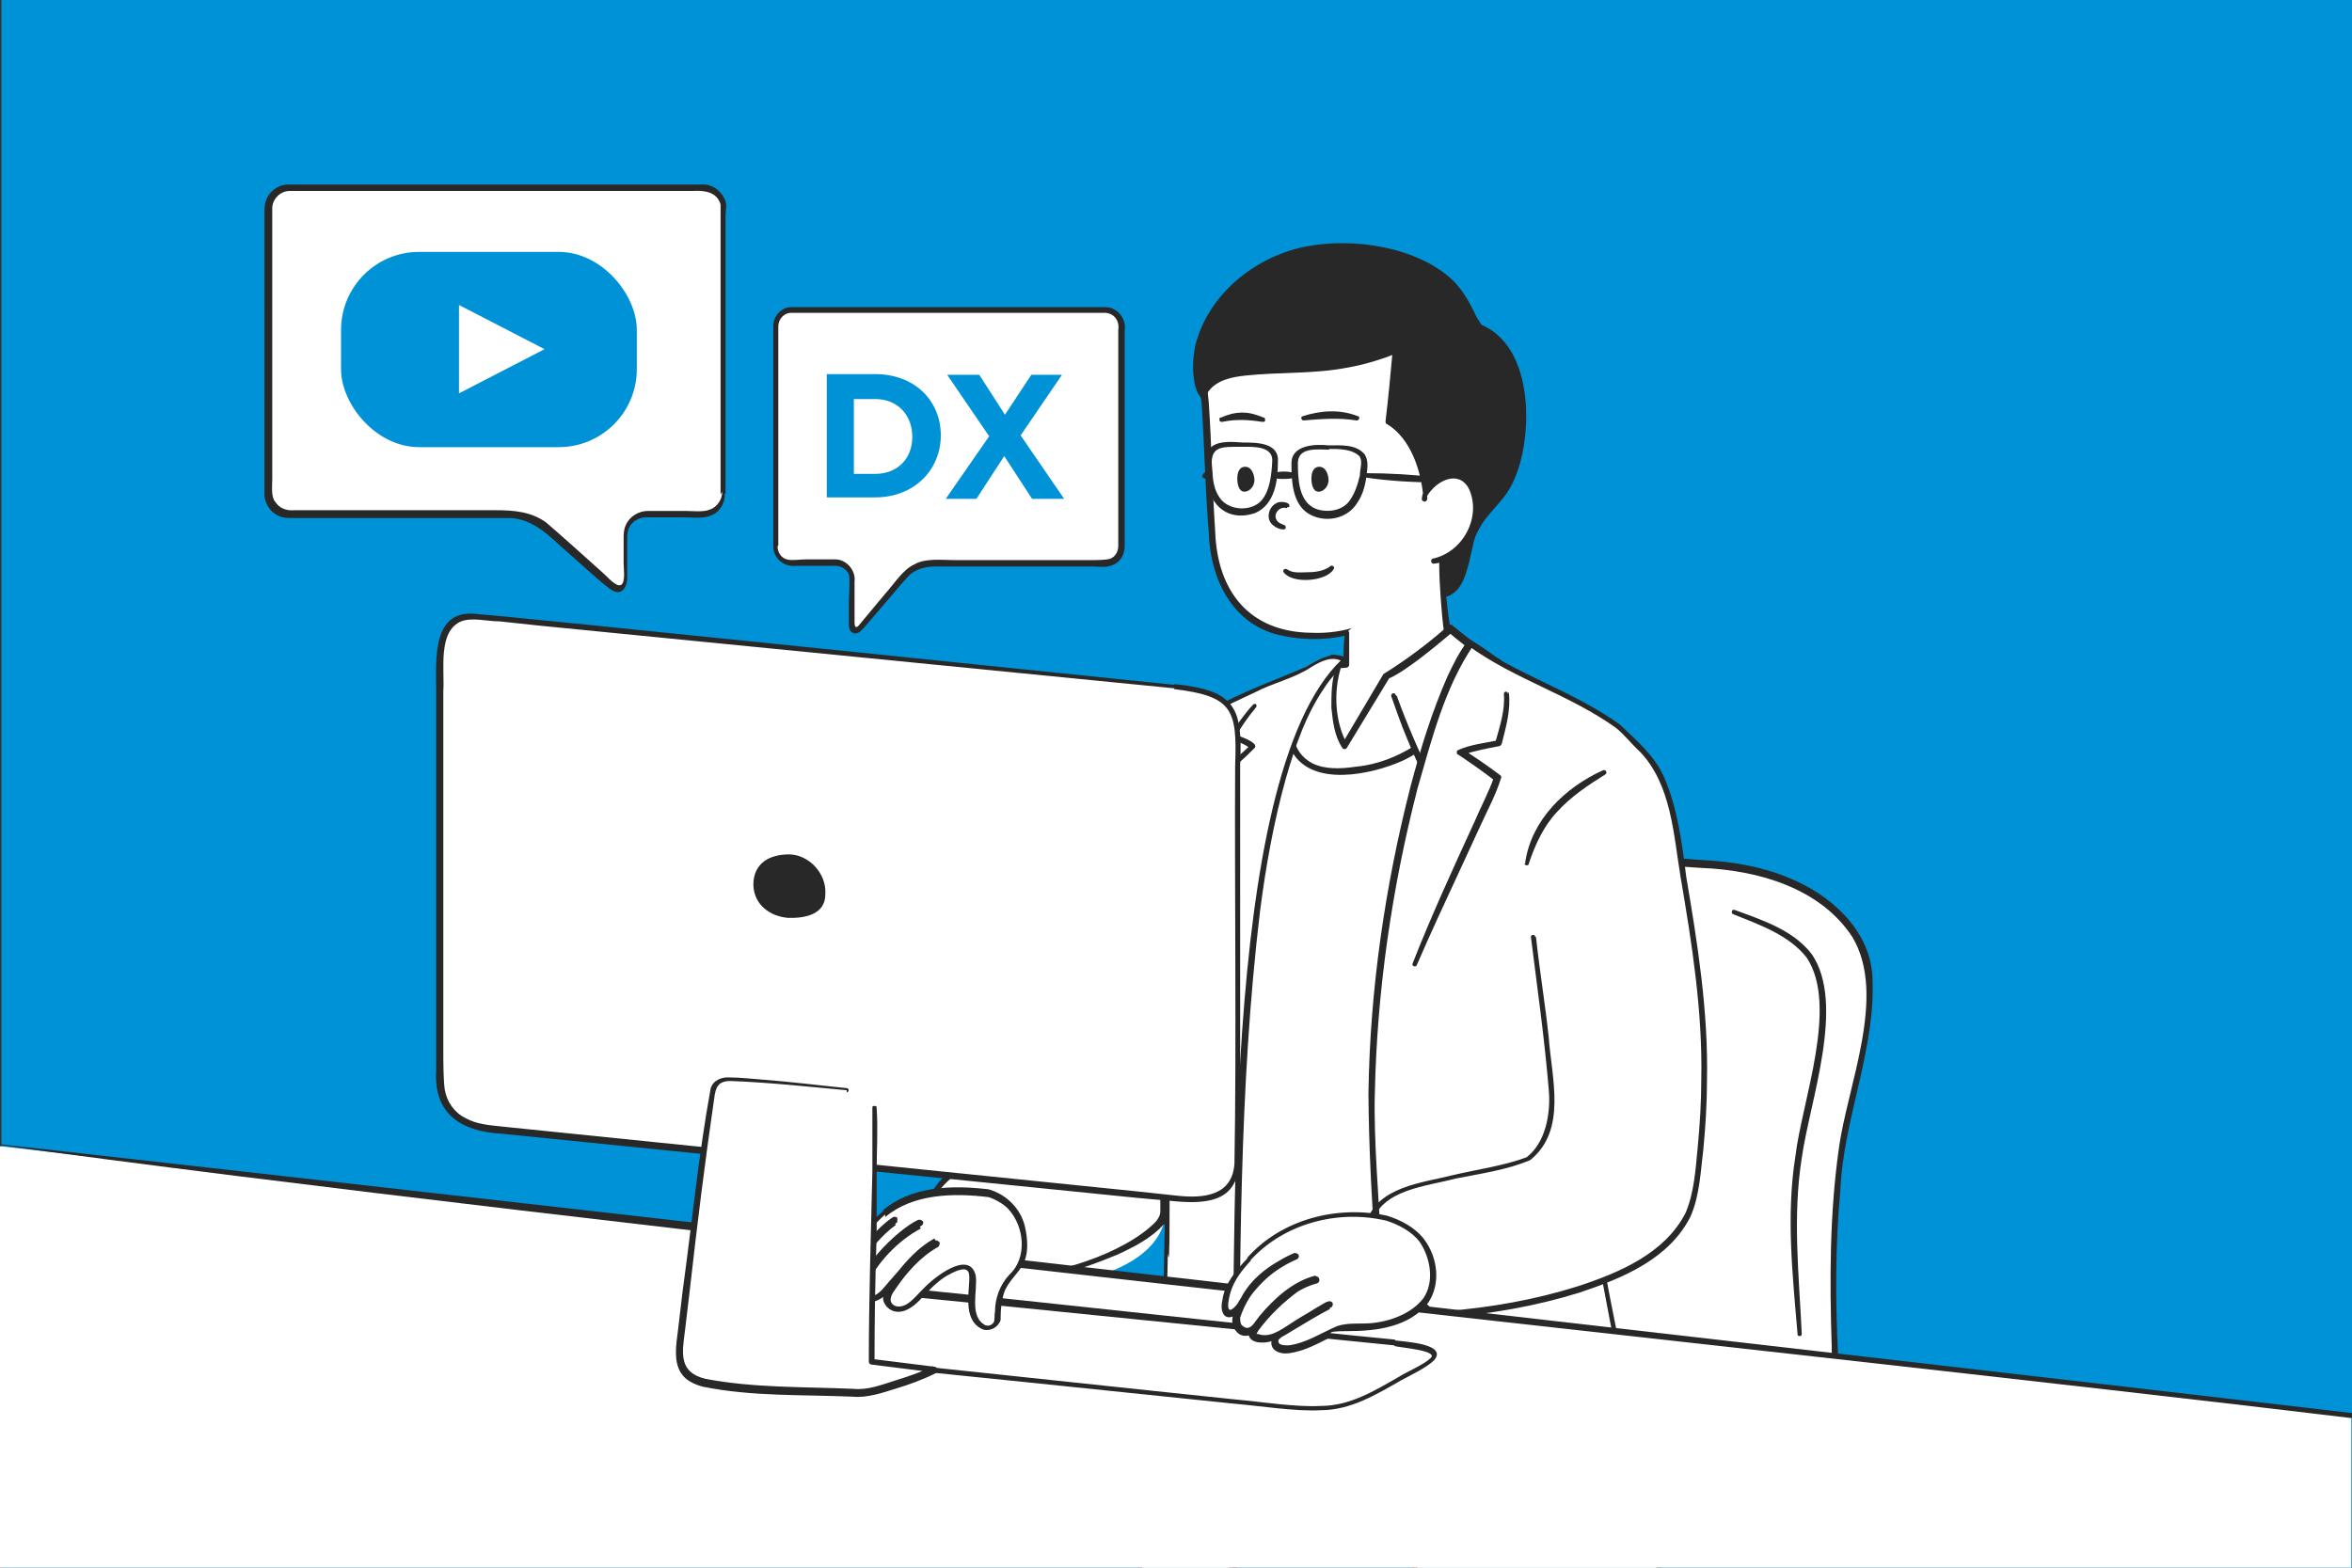 <?xml version="1.0" encoding="UTF-8"?>
<svg xmlns="http://www.w3.org/2000/svg" width="330" height="220" version="1.1" viewBox="0 0 330 220">
  <rect x="0" y="0" width="330" height="220" fill="#333333" stroke="none"/>
  <defs>
    <style>
      .cls-1, .cls-2 {
        fill: #fff;
      }

      .cls-3, .cls-4 {
        fill: none;
      }

      .cls-5 {
        fill: #0092d7;
      }

      .cls-4 {
        stroke: #0092d7;
        stroke-width: .7px;
      }

      .cls-4, .cls-2 {
        stroke-linecap: round;
        stroke-linejoin: round;
      }

      .cls-6 {
        isolation: isolate;
      }

      .cls-7 {
        fill: #282828;
      }

      .cls-2 {
        stroke: #282828;
      }
    </style>
  </defs>
  <!-- Generator: Adobe Illustrator 28.7.3, SVG Export Plug-In . SVG Version: 1.2.0 Build 164)  -->
  <g>
    <g id="_レイヤー_1">
      <rect class="cls-5" x=".2" width="330" height="220"/>
      <g>
        <g>
          <g>
            <path class="cls-1" d="M257.4,191.9c-.2-6-.7-15.4.5-26.9s4.4-16.1,4.4-26.6-11.2-16.3-21.8-17-32.8-2.5-38.8-1.8-14.5,4.6-14.9,17.4c-.6,16.1,3.8,20.3,4.6,30.5s0,17.2,0,17.2c14.7,1.8,66.1,7.2,66.1,7.2h-.1Z"/>
            <path class="cls-7" d="M257.2,191.7c-.2-.7-.2-2.1-.2-2.8-.3-9.2-.3-18.5,1-27.7,1.2-8.9,6.8-21.5,1.9-29.7-4.5-6.9-13.3-9.4-21.2-9.7l-12.3-.8c-8.1-.4-16.4-1.3-24.5-.8-8.7.8-14.3,7.5-14.7,16.1-.6,8.2.9,16.2,3.3,24.1,1.1,4,1.4,8.2,1.5,12.3s.2,8.2-.3,12.4l-.4-.5c20.2,2.4,41.7,4.7,62,6.8.6,0,2.5.3,3.1.3h.5s.2,0,.3.2h0v-.2h0ZM257.6,192.1c-.6.1-1.6,0-2.3-.1l-2.1-.2c-20.3-2.1-41.8-4.3-62-6.7-.2,0-.4-.3-.4-.5.5-4,.4-8.1.3-12.2-.2-4.1-.5-8.1-1.5-12.1-2.4-7.8-4-16.1-3.3-24.4.4-9,6.3-16.2,15.6-17,8.2-.4,16.4.5,24.7.9l12.3.9c4.1.2,8.3.9,12.1,2.5,5.7,2.3,11.2,7.1,11.7,13.6.6,10.4-4.1,20.1-4.5,30.4-.7,7.6-.7,15.4-.3,23v1.8h-.3Z"/>
          </g>
          <g>
            <path class="cls-1" d="M252.5,187.1c-.2-6-.6-4-.8-15.5-.2-11.3,2.8-16.6,3.8-26.3s-1.3-13.3-12.2-17.2"/>
            <path class="cls-7" d="M252.2,187.1c-.7-8.2-1.6-16.6-.3-24.8.9-7.7,6.1-21.1,1.6-27.9-2.5-3.2-6.6-4.6-10.3-6.1-.4-.1-.2-.8.2-.6,3.8,1.4,8.2,2.8,10.8,6.2,4.8,7-.3,20.7-1.4,28.6-1.3,8.2-.4,16.4,0,24.7,0,.2-.1.3-.3.3s-.3-.1-.3-.3h0Z"/>
          </g>
          <g>
            <path class="cls-1" d="M203.9,78.4c6-5.6,7-15.9,6.1-24.7-1.1-11.2-14.3-18-23.9-18s-18.1,6.4-17.2,18.5c.5,6.4.6,15.7,1.2,21.7.9,9.4,6.3,13.3,14.4,13.3s11.7-4.7,11.7-4.7"/>
            <path class="cls-7" d="M203.7,78.2c4.4-4.2,5.8-10.5,6.1-16.3.2-5.8.1-12.3-3.5-17.1-3.5-4.9-9.5-7.2-15.3-7.9-5.7-.7-12.3-.7-16.8,3.3-4.7,4-5.3,10.5-4.6,16.3.4,6,.5,12.1.9,18.1.3,8.4,4.8,14.1,13.5,14.2,4.4.2,9.1-1.2,12-4.5.1-.2.3-.2.5,0,.1,0,.1.3,0,.5-4.2,4.7-11.2,5.7-17.1,4.3-6.6-1.6-9.6-8-9.8-14.3-.5-6-.6-12.1-1-18.1-1.4-10.1,2.4-19.2,13.4-20.8,12.2-1.3,26.7,3.1,28.3,17,.9,8.8.6,19.3-6.2,25.8-.3.3-.7-.2-.4-.4h0Z"/>
          </g>
          <g>
            <path class="cls-7" d="M168.6,55.6c-4.2-8.4,6.2-24,24.5-20.5,10.7,2,12,6.5,14.1,10.8,5,1.4,7.8,10,5.6,18.6-1.5,5.7-3.8,5.9-5.9,9.6-1.3,2.3-1.2,8.2-4.1,9.3.2-8.2-1.5-16.8-1.5-16.8-1.4,2.2-1.4,3.4-1.4,3.4,0-2.3-1.6-8.6-5.4-10.6.5-3.6,1-9.9,1-9.9-11.8,5.1-24.6.4-27,6.3v-.2h0Z"/>
            <path class="cls-7" d="M168.6,55.9c-.7-.7-1-1.9-1.1-2.8-.2-1.5-.1-3.1.2-4.6,1.8-7.2,8.4-12.5,15.5-13.9,6.6-1.3,15.7,0,20.7,4.8,1.8,1.8,2.8,4.1,3.8,6.2l-.3-.2c7.2,2.6,7.6,13.3,5.9,19.5-.5,1.8-1.2,3.5-2.4,5-1.7,2.1-3.7,3.8-4.2,6.5l-.6,2.6c-.5,1.8-1,3.9-3,4.7-.3,0-.6,0-.6-.5.1-5.6-.4-11.2-1.4-16.8l.8.2c-.6,1-1.2,2.1-1.3,3.2h-.9c-.3-3.8-1.8-8.3-5.1-10.3-.2,0-.2-.3-.2-.4.4-3.3.7-6.6,1-9.9l.5.4c-2.2.9-4.6,1.6-6.9,2-4.7.9-9.5.6-14.2,1.1-1.9.2-4.1.6-5.3,2.3-.2.2-.4.7-.7.9,0,0-.2,0-.2,0ZM168.6,54.9c2.5-3.8,9.1-2.8,13.1-3.2,2.4,0,4.7-.3,7-.7s4.6-1.1,6.7-2c.2,0,.4,0,.5.2-.2,3.4-.6,6.8-1,10.1l-.2-.4c3.8,2.2,5.3,6.9,5.6,11,0,.2-.2.5-.4.5s-.5-.2-.4-.5c0-.6,1.5-5.2,2.2-3.5,1,5.6,1.6,11.3,1.5,16.9l-.6-.5c2.2-1,2.4-4.6,3-6.7.4-2.7,2.7-4.9,4.4-6.9,1.1-1.3,1.8-2.9,2.2-4.6,1.6-5.8,1.4-15.9-5.2-18.4-.1,0-.2,0-.3-.2-1-2.2-1.9-4.4-3.6-6-1.6-1.7-3.7-2.8-5.9-3.5-8.8-3.1-19.7-1.7-25.8,5.9-2.8,3.4-4.5,8.1-2.9,12.4h0Z"/>
          </g>
          <g>
            <path class="cls-1" d="M162.6,218.2c5.6.3,22.1,1.5,22.1,1.5.6-4,.8-9.2.8-9.2,1.9,3.7,3.6,8.7,3.6,8.7,5.2.6,32.8-.5,37.4-2.7-1.1-21-3.1-102.5-7.1-111.7s-13.1-14.3-13.1-14.3c-3.7,8.8-8.7,14.9-18.4,14.9s-.8-13.1-.8-13.1c-3.9,2.6-14.9,5-19.9,17.4-3.2,8-1.1,26.2-1.4,39.4-.8,32-3.2,69.1-3.2,69.1h0Z"/>
            <path class="cls-7" d="M162.8,218l21.9,1.3-.3.3c.5-3,.7-6.1.8-9.2,0-.4.5-.4.6-.1,1.4,2.8,2.6,5.8,3.6,8.8l-.3-.2c3.1.3,6.2.2,9.4.1,6.3-.2,12.5-.5,18.8-1.2,3-.4,6.3-.6,9.1-1.7l-.2.4c-.6-11-.9-21.9-1.4-32.9-.4-11-.9-21.9-1.4-32.9-.8-13.7-1.3-27.4-3.2-41-1-8.2-7.4-14.6-14-18.8l.7-.2c-2.1,4.9-4.8,9.9-9.5,12.7-3.1,1.9-6.8,2.7-10.4,2.4-7.3-1-2.5-10.1-.1-13.7l.6.6c-1.3.8-2.6,1.4-3.8,2-3.8,1.8-7.5,3.9-10.5,6.9s-3.6,4.3-4.8,6.8c-1.3,2.5-1.8,5.2-2.1,8-.6,5.6-.4,11.3-.2,16.9.7,17-.4,34-1.1,51-.4,8.8-1.2,23.2-1.8,31.8v1.6c0,.1,0,.2-.1.3h-.3ZM162.3,218.4c1.1-20.1,2.5-48.3,3-68.1.4-11.3-1-22.7,0-34,.4-5.8,3-11.3,7.1-15.4,4-4.2,9.5-6.3,14.4-9h.6v.5c-1.9,3-6.8,11.5-.5,12.3,9.7.8,15.6-6.3,18.9-14.6.1-.3.4-.4.7-.2,5.6,3.4,10.5,8.3,13.3,14.4,1.5,4.3,1.7,8.9,2.2,13.3,1,10.9,1.6,21.9,2.2,32.9,1.1,21.9,1.7,43.9,2.7,65.8,0,.2,0,.3-.2.3-1.6.7-3.1.9-4.7,1.1-4.7.7-9.4,1-14.1,1.3-3.1.2-6.3.3-9.4.4-3.1,0-6.3.2-9.5-.1-.1,0-.2-.1-.3-.2-1-3-2.1-5.9-3.5-8.7h.6c-.1,3-.3,6.1-.8,9.1,0,.2-.2.3-.3.3l-22.3-1.6h0v.2Z"/>
          </g>
          <path class="cls-7" d="M182.8,58.4c2.5-.8,5.2-1,7.7,0,.4,0,.2.7-.2.6-2.5-.4-4.9-.2-7.4,0-.3,0-.5-.5-.1-.6h0Z"/>
          <path class="cls-7" d="M177.1,59.2c-2-.3-3.6-.4-5.6,0-.2,0-.4,0-.4-.3s0-.3.2-.3c.9-.4,1.9-.7,3-.7s2,.3,3,.7c.2,0,.2.2.2.4s-.2.2-.3.2h0Z"/>
          <path class="cls-7" d="M186.5,62.5c1.6,0,3.8-.2,5,1.3.6,1,.3,2.2.2,3.2-.2,1.4-.6,2.7-1.5,3.9-1.3,1.8-3.9,2.4-6,1.5-2.9-1.2-3-4.8-3-7.4s3.4-2.7,5.2-2.5h.1ZM186.5,63.1c-1.6,0-4.3-.4-4.4,1.8,0,2.3.1,5.5,2.5,6.5,1.6.6,3.8.3,4.8-1.2.7-1,1.1-2.2,1.4-3.5,0-.9.4-1.8,0-2.6-1-1.1-2.9-1.1-4.3-1.1h0Z"/>
          <path class="cls-7" d="M174.4,62.1c1.9,0,5.1,0,4.9,2.7,0,2.6-.4,6-3.2,7.2-4.2,1.4-6.8-1.6-6.9-5.6-.6-4.3,1.6-4.6,5.2-4.3h0ZM174.4,62.7c-3.3,0-4.8-.2-4.3,3.6.1,1.3.3,2.5,1,3.5,1.2,1.9,4.6,2.1,6,.3,1.1-1.4,1.3-3.5,1.4-5.3.2-2.2-2.6-2.1-4-2.1h0Z"/>
          <path class="cls-7" d="M178.6,66.4c1-.3,2.1-.3,3.1,0,.2,0,.3.2.2.4,0,.6-4.6.6-3.3-.3h0Z"/>
          <path class="cls-7" d="M168.7,66.7c.2-.4.6-.6,1-.6.6.2.3.8-.1,1-.3.2-1.1,0-.9-.4h0Z"/>
          <path class="cls-7" d="M191.5,66.4c3.4,0,6.8.2,10.2.6.4,0,.4.7,0,.7-3.4,0-6.8-.2-10.2-.7-.4,0-.3-.6,0-.6h0Z"/>
          <path class="cls-7" d="M180.5,71.3c-1-.3-2,.9-1.3,1.8.2.3.6.4,1,.6.2,0,.2.3.2.4s-.2.2-.3.2c-.5,0-1-.2-1.5-.6-1-.8-.7-2.5.5-3.1.4-.3,2-.2,1.8.5,0,0-.2.2-.3,0h0v.2Z"/>
          <path class="cls-7" d="M184,67.1c0-.8.3-1.6,1.1-1.6s1.2.8,1.3,1.7-.6,1.8-1.4,1.8-1-1.1-1-1.8h0Z"/>
          <path class="cls-7" d="M173.6,67.1c0-.8.3-1.6,1.1-1.6s1.2.8,1.3,1.7-.6,1.8-1.4,1.8-1-1.1-1-1.8h0Z"/>
          <g>
            <path class="cls-1" d="M180.3,80.1c.4.5,1.3.8,2.9.7,2,0,3.2-.5,3.6-1.1"/>
            <path class="cls-7" d="M180.6,79.9c.8.6,2,.4,3,.4s2.2-.2,3-.8c.2-.3.8,0,.5.4-1,1.7-5.8,2.1-7,.4-.2-.3.2-.6.5-.4h0Z"/>
          </g>
          <g>
            <path class="cls-1" d="M202.4,77c-.2,5.5.7,11.4.7,11.4,3.7,2.7,7.1,4.5,7.1,4.5-5.1,5.7-9.6,15.1-22.3,15.3s-6.7-14.6,1-15c0-2.4.1-4.5.1-4.5"/>
            <path class="cls-7" d="M202.7,77c-.1,3.8.2,7.6.8,11.3l-.2-.3c2.3,1.6,4.6,3.1,7.1,4.5.2,0,.3.5.1.7-4.1,4.8-7.7,10.8-13.8,13.6-4.3,1.9-12.6,3.7-15.4-1.3-2.3-5.2,2-12.3,7.6-12.6l-.4.4c0-1.5,0-3,.2-4.5,0-.2.2-.3.3-.3.2,0,.3.2.3.3v4.5c0,.2-.2.4-.4.4-5.8.2-10.7,10.2-4.8,13.4,1.8.9,4,.8,6.1.5,4.2-.4,8.1-2.4,11.2-5.2,3.1-2.8,5.5-6.5,8.4-9.7v.7c-2.3-1.5-5.1-2.9-7.2-4.8-.2-.7-1.4-14,0-11.5h0Z"/>
          </g>
          <g>
            <path class="cls-1" d="M188.7,92.6c-3,3.5-8.6,8.3-12.3,35.4-3.7,27.2-2.8,79.8-3.3,89.4-.4,8.2-.8,12-3.9,12.2-5.3.4-9.8-.8-9.8-.8.2-13,3-26.7,3.9-46.9s-.5-54.1-.5-54.1c.5,11.2.7,31.6.7,42.1s-23.4,13.1-25.4,7.4c-1-2.7-3.7-4.6-4.9-5.2-2.3-1.1-1.7-2.1-3.3-2.5,4.5-11.1,19-7.6,21-12.9,1.9-5.2,3.2-27.7,5.8-40,2.1-10.1,7-13.5,10.5-15.5,9.4-5.4,14.4-6.5,15.9-7.5,4.2-2.8,5.5-1.2,5.5-1.2h.1Z"/>
            <path class="cls-7" d="M189,92.5c-1,1.4-2.2,2.5-3.1,3.9-2.7,3.9-4.2,8.4-5.5,12.9-1.7,6.1-2.8,12.3-3.6,18.5-3,25-2.8,50.3-3,75.5-.2,7.4.4,16.5-1.2,23.7-.2.8-.6,1.6-1.2,2.2-.6.7-1.7.9-2.4.9-3.2.2-6.4,0-9.5-.9-.2,0-.3-.2-.3-.4.2-8.5,1.3-16.9,2.2-25.2.9-8.4,1.6-16.8,1.9-25.2.4-16.8,0-33.7-.7-50.6h.9c.5,14,.6,28,.6,42s-.4,1.5-.8,2c-1.8,2-4.2,3.2-6.6,4.3-4.6,1.9-13.2,5.1-17.8,2.6-.8-.5-1.1-1.5-1.5-2.3-.8-1.4-2-2.6-3.4-3.5-1.1-.6-2.5-1.3-3.1-2.4-.3-.5-1.4-.4-1.2-1.1,2.7-7.2,10.5-8.6,17.1-10.2,1.5-.5,3.2-1,3.9-2.5.9-2.6,1.2-5.5,1.6-8.2.9-6.8,1.5-13.6,2.4-20.3,1.7-12.5,2.4-22.9,15.3-28.7,4.2-2.4,8.8-4,13.2-5.9,1.6-1,4-2.4,5.8-1.2,0,0,.2,0,.2.3h0l-.2-.2h0ZM188.3,92.6v.2h0c-1.4-.8-3,0-4.3.8-2.4,1.6-5.3,2.2-7.8,3.5-4.1,1.9-8.3,3.9-11.9,6.5-7.4,5.8-7.8,16-9.1,24.7-.6,4.5-1.1,9-1.6,13.6-.7,5.1-.9,10.3-2.5,15.3-.8,1.7-2.8,2.5-4.4,3-6.3,1.6-14,2.9-16.5,9.8l-.3-.6c1,0,1.5,1.1,2.1,1.7.6.6,1.4.8,2.1,1.3,1.5,1,2.8,2.2,3.7,3.8.4.7.5,1.5,1.2,2,.6.4,1.4.6,2.2.7,6.2.4,16.7-3,21-7.5.4-.5.6-.9.6-1.5v-.6c0-13.8-.2-27.5-.7-41.3,0-.3.2-.5.4-.5.3,0,.5.2.5.4.4,8.4.6,16.9.8,25.3.1,8.4.2,16.9,0,25.3-.3,16.9-3.5,33.6-4.1,50.4l-.3-.4c3,.7,6.1,1,9.2.8.8,0,1.4-.2,1.9-.7,1.5-1.7,1.5-4.2,1.8-6.4.5-5.3.4-13.4.5-18.9.8-25.2-2-94,15.4-110.7h.1Z"/>
          </g>
          <path class="cls-7" d="M176.2,99.3c-1.1,1.3-2.1,2.8-3,4.3l-.2-.6c.6.2,3.8,1.2,3,2-1.5,1.5-3.1,3-4.9,4.2l.3-.4c.4,7.5,1.4,18.5,1.4,25.9s-.6.5-.7,0c0-2.2-.2-4.3-.3-6.5-.2-3.2-.7-9.7-.9-12.9-.1-2.2-.3-4.3-.4-6.5,0-.2,0-.4.2-.4.8-.5,1.7-1.2,2.5-1.8.8-.7,1.6-1.4,2.3-2.1v.6c-.7-.6-1.7-1-2.7-1.3-.2,0-.3-.3-.3-.5,1-1.5,2-3,3.3-4.4.3-.3.7,0,.4.4h0Z"/>
          <path class="cls-7" d="M163.7,112.4c-.4,3.9-.3,8.2-.3,12.2s0,2.7-.2,4.1c0,.2-.2.3-.4.3s-.3-.2-.3-.3v-4.1c-.2-.6-.2-14.8,1.2-12.2h0Z"/>
          <path class="cls-7" d="M169.2,191.3c-2.1.4-4.3.3-6.4,0-.2,0-.3-.2-.3-.4s.2-.3.3-.3c1.1-.1,2.1-.1,3.2-.1s2.1,0,3.2.1c.3,0,.4.5,0,.6h0Z"/>
          <g>
            <path class="cls-1" d="M195.7,97.8s1.8,5.4,4.8,11.6c0,0,5-15.4,7.4-17.8,0,0-1.8-1.1-4.4-3.3,0,0-5.1,4.5-9,6.6l-5.9,9.7c-1.8-2.7-1.8-8.9-.8-11"/>
            <path class="cls-7" d="M196,97.7c1.4,3.9,3.1,7.8,4.9,11.5h-.8c1.5-4.6,3.1-9.2,5-13.7.7-1.5,1.3-3,2.5-4.3v.8c-1.6-1-3-2.1-4.4-3.3h.6c-2.6,2.2-6.6,5.5-8.9,6.5l-5.9,9.7c-.1.3-.6.3-.7,0-1.1-1.7-1.3-3.7-1.5-5.6,0-1.9,0-3.9.7-5.7,0-.2.3-.2.4-.2.2,0,.2.3.2.4-1,3.4-.8,7.5.9,10.6h-.7l5.8-9.8c3.2-2,6.3-4.3,9.1-6.8.2-.2.5-.2.6,0,1.4,1.1,2.8,2.3,4.3,3.2.2,0,.3.5.1.7-.5.5-.9,1.2-1.3,2-2.5,5-4.3,10.4-6.1,15.7-.1.3-.6.4-.8,0-.9-1.9-1.8-3.8-2.6-5.8-.8-1.9-1.5-3.9-2.2-5.9-.1-.4.5-.6.6-.2h0l.2.2h0Z"/>
          </g>
          <g>
            <path class="cls-1" d="M215.2,131.4c.3,3,1.3,9,2.5,22.1.4,4.9-2,8.8-3.8,9.4-9.6,3.1-20.5,2.7-21.9,8.8,7-2.9,4,13.7,10.7,12.9,0,0,31-1.9,34.7-15.8.9-3.5,1.5-11.4,1.6-15.1.4-14.6-2.3-25.4-3.1-31.8-1.9-15.4-5-15.4-7.9-18.8-2.9-3.5-18.8-9.7-21.9-12.6-5.8,7.4-15.3,42-13.7,72.2,1.6,30.2,4.6,59.9,8.4,64.6,3.7,4.6,9.1,3.9,14.2,3.3s18-5.5,18-5.5c-.5-8.3-2-14.9-2-14.9,0,0-5.5-27-6.1-30.4"/>
            <path class="cls-7" d="M215.5,131.4c.5,4.7,1.3,9.5,1.8,14.2.4,5.7,2.6,13-2.6,17.2-3.3,1.4-7,1.9-10.5,2.6-4.1,1.1-10.3,1.5-11.7,6.2l-.5-.4c4.1-1.9,5.3,3.3,6,6.1.8,2.6,1.3,7,4.8,6.7,6.3-.5,12.6-1.6,18.6-3.5,5.8-1.9,12.2-4.6,15.1-10.3,1.2-2.8,1.4-6.1,1.7-9.2.3-3.2.5-6.3.5-9.5.2-9.5-1.3-19-2.9-28.4-1-6-1.3-13-5.7-17.6-1.1-1-2.2-2.4-3.3-3.3-6.5-4.7-14.4-6.9-20.8-11.6h.7c-4,5.9-5.8,13.1-7.8,20-3.6,14-5.7,28.4-6,42.8-.2,6.3.6,15.3.9,21.7,1,14.4,2.1,28.9,4.7,43.1.8,3.3,1.1,7.3,3.8,9.7,6.9,6.3,22.9-.9,30.7-3.4l-.2.4c-.2-3.8-.7-7.6-1.3-11.4-1.2-6.4-3.2-16.1-4.5-22.6-.8-3.8-1.5-7.5-2.2-11.3,0-.4.6-.5.6-.1.7,3.8,1.5,7.5,2.2,11.3,2,10.9,5.3,23,5.9,34.1,0,.2,0,.3-.2.4-5.1,1.9-10.3,3.7-15.5,5-7.1,1.7-16.5,2.3-18.7-6.5-2.4-8.8-3.3-17.9-4.3-26.9-1.3-14.2-2.7-29.1-2.8-43.4.2-14.5,2.3-29,5.9-43.1,1.4-5.3,3-10.5,5.2-15.5.8-1.7,1.6-3.3,2.7-4.8.2-.2.5-.3.7,0,6.4,4.6,14.3,6.9,20.8,11.6,2.3,2.2,4.9,4.4,6.2,7.4,1.9,4.4,2.5,9.3,3.1,14,1.6,9.4,3.1,18.9,2.9,28.5,0,3.2-.2,6.4-.5,9.6-.4,3.2-.5,6.5-1.8,9.5-3,6-9.6,8.7-15.6,10.7-6.1,1.9-12.5,3-18.8,3.5-1.8.3-3.4-1.1-4.1-2.6-1.8-2.7-1.7-12.4-6.5-10.3-.3.1-.6-.1-.5-.4,1.5-5.1,7.9-5.6,12.2-6.7,3.4-.8,7.1-1.3,10.3-2.5,2.7-2.1,3.4-6.2,3.1-9.5-.6-7.2-1.6-14.2-2.5-21.4,0-.2.1-.3.3-.3s.3.1.3.3h.1Z"/>
          </g>
          <path class="cls-7" d="M214,121c.9-6,5.6-10.5,10.9-12.9.4-.2.7.4.3.6-2.4,1.5-4.8,3.1-6.7,5.2-1.9,2-3.1,4.6-4,7.3,0,.4-.7.2-.6,0h.1v-.2Z"/>
          <path class="cls-7" d="M211.7,97.2c.3,2.4-.4,4.8-1,7.2,0,0-.2.3-.3.3-1.7.3-3.5.7-5.2,1.2v-.8c1.8,1.2,3.6,2.4,5.3,3.7.1,0,.2.3.1.4-.7,2.3-1.9,4.5-2.9,6.7l-3,6.5c-2,4.3-4,8.6-5.9,13-.1.4-.8.2-.6-.2,2.5-6.4,5.7-13.4,8.6-19.7.8-1.9,2.2-4.6,2.8-6.4l.2.5c-1.7-1.3-3.4-2.5-5.2-3.7-.2,0-.3-.4-.1-.6,1.7-.8,3.7-1,5.6-1.4l-.3.3c.6-2.2,1.4-4.5,1.2-6.8,0-.4.5-.5.6,0h0v-.2Z"/>
          <path class="cls-7" d="M204,189.7c4.8-.2,9.5-.2,14.3,0,.2,0,.3.2.3.4s-.1.3-.3.3c-4.8.2-9.5.1-14.3-.2-.4,0-.3-.6,0-.6h0Z"/>
          <g>
            <path class="cls-1" d="M200.2,69.3c.6-1.1,3.2-3.9,5.7-1.9s2.4,9.9-4.6,11.4"/>
            <path class="cls-7" d="M199.9,69.2c1.5-2.8,5.3-4.3,7.1-1,2.3,4.4-.8,10.4-5.8,10.9-.2,0-.3,0-.4-.3,0-.2,0-.3.2-.4,4.3-.9,6.9-5.9,5.1-9.8-1.4-2.7-4.5-1.2-5.8.9-.2.3-.7,0-.5-.3h0Z"/>
          </g>
          <polygon class="cls-1" points="-1 231.8 329.9 231.8 329.9 198.6 -.5 160.8 -1 231.8"/>
          <path class="cls-2" d="M214,188.6"/>
          <g>
            <path class="cls-1" d="M195.7,188.5c-8.8-1-65.9-6.9-69.6-7.2-3.7-.3-6.4.4-10.5,2.7-4.2,2.3-3.2,1.8-5.3,2.9-2.2,1.2-4,2.8,2.3,3.4,7.8.8,60.4,6.2,66.3,6.9s9.7.6,14.1-1.9c4.5-2.5.3-.2,4.3-2.4s7.2-3.5-1.6-4.5h0Z"/>
            <path class="cls-7" d="M195.6,188.8c-13.1-1.3-53.3-5.4-65.7-6.6l-3-.3c-6.1-1.2-11.3,2.7-16.4,5.5-.7.3-1.7,1-1.9,1.5,0,0,.3.4.8.5,1.4.5,2.8.5,4.3.7,8.9.9,51.8,5.5,59.7,6.3,3.4.3,8.5,1.1,11.9.9,4.1,0,7.5-2.1,11-4.1,1.1-.7,3.5-1.7,4.4-2.6,1.3-1.1-4.5-1.5-5-1.7h0ZM195.7,188.1c1.5.2,7.5.5,5.5,2.8-1,1-3.3,2.1-4.6,2.8-3.5,2-7.1,4.2-11.3,4.2-3.5.2-8.5-.6-12-.9-7.7-.8-51.1-5.3-59.7-6.1-1.8-.2-3.7-.2-5.3-1.2-1.7-1.3.6-2.8,1.8-3.4,5.2-2.8,10.7-6.7,17-5.5l3,.3c12.2,1.2,52.9,5.7,65.7,6.9h0Z"/>
          </g>
          <g>
            <line class="cls-3" x1="-.8" y1="160.8" x2="329.9" y2="198.6"/>
            <path class="cls-7" d="M-.7,160.5c82.4,9.2,248.3,28.2,330.7,37.8.2,0,.3.2.3.4s-.2.3-.4.3c-81.8-9.8-250.9-27.4-330.6-38.4h0Z"/>
          </g>
          <g>
            <path class="cls-1" d="M175.3,176.7c-1.8,1.9-3,3.3-3.4,5.9s1.4,1.7,2.1.6c2.4-4,5.2-5.8,7.8-7-5.9,2.5-7.4,6.1-8.4,8.5-.3,2,1.6,2.8,2.6,1.5,4.7-5.9,7.6-6.4,8.7-6.7-2.6,0-7.8,5.4-8.9,7.4s1.2,1.5,3.3.6,6.4-3.9,7.3-4.2c-2.7,1.2-7.4,4.2-7.5,4.7-.6,2.2,3,1.8,7.8-.9,2.9-1.7,5.7.3,10.6-2.3,1.6-.9,4-2.3,3.6-6.4-.4-4-3-6.2-6.5-7.3-11.5-2.3-17.7,4-19.2,5.7h0Z"/>
            <path class="cls-7" d="M175.5,176.9c-1.2,1.3-2.3,2.7-2.8,4.3-.4,1.2-.9,4,.9,1.8,1.8-3.2,4.7-5.8,8.1-7.2l.4.8c-3.8,1.5-6.8,4.4-8.1,8.3h0c0,.4,0,1,.4,1.2.7.6,1.3,0,1.7-.6l.6-.8c2.1-2.5,4.7-4.9,7.9-5.7l.2,1c-.8,0-1.7.6-2.5,1.1-2.2,1.6-4.2,3.5-5.8,5.7,0,.1-.2.3-.2.4h.2c1.6.6,3.1-.5,4.5-1.4l2.6-1.6,1.3-.8c.5-.2,1.7-1.3,2.1-.5,0,.2,0,.5-.3.6-1.8.8-3.5,1.8-5.2,2.9-.7.5-1.6,1.1-2.1,1.6-.2.8.7.8,1.4.8,2.4-.3,4.5-1.7,6.8-2.7,1.5-.5,3.1-.3,4.6-.4,2.7-.2,5.8-1.3,7.5-3.5,1.6-2.3,1-5.7-.5-7.9-1.1-1.5-3.1-2.5-4.7-3-6.8-1.6-14.3.4-19,5.5h0ZM175,176.5c4.8-5.4,12.6-7.4,19.6-5.9,1.9.6,3.9,1.6,5.2,3.3,1.9,2.5,2.4,6.2.6,8.9-2.6,3.4-7.2,4-11.2,4s-1.8.4-2.6.9c-1.8.9-3.6,1.9-5.7,2.2-1.3.2-3-.4-2.4-2.1.2-.4.4-.5.7-.7,2.2-1.7,4.6-3.1,7.1-4.3l.3.9c-1.4.7-3.7,2.1-5.2,3-1.3.8-2.8,1.8-4.5,1.7-.7,0-1.6-.3-1.7-1.1.1-1.2,1.2-2,1.8-2.8,2.2-2.2,4.4-4.8,7.6-5.4.6,0,.7.8.2,1-3.1.8-5.4,3.1-7.5,5.4-.2.2-.7.9-.9,1.1-.6.9-2,1.2-2.8.4-1.6-1.6-.1-3.6.7-5.2,1.6-2.8,4.4-4.7,7.3-5.9.2-.1.5,0,.6.2s0,.5-.2.6c-1.6.7-3.1,1.6-4.4,2.8-1.3,1.2-2.4,2.6-3.3,4.1-.3.4-.7.8-1.2,1.1-1.6.7-1.9-1.1-1.6-2.2.3-2.4,2-4.3,3.5-5.9h0Z"/>
          </g>
          <g>
            <path class="cls-1" d="M123.9,170.3c-1.9,1.7-2.4,2.2-3.3,3.7-1.4,2.3-1,3.5-.5,2.9,1.7-2.3,3.3-3.8,5.3-5.5-1.8,1.2-4.4,4.2-5.4,5.6-.7,2,.5,3,1.5,1.8,4.1-5,5.2-5.7,7.4-7.1-3.2,1.4-7.2,6.2-7.9,8.3-1.1,3.3,1.9,2.7,3.3.9,1.7-2.1,4.4-5.3,7-6.6-2.7,1.4-5.2,4.5-6.6,6.9s1.1,3.5,3.3,1.6c1.6-1.4,3.2-3.8,6.3-4.9s2.1,0,2.2,1.2-.3,3,0,4.4c.4,2.8,2.5,3.3,3.4,2s-.3-3.7,2-6.5c1.1-1.3,1.9-1.9,2-4.2.1-3.8-1.7-6.6-5-7.6-9.1-1.2-13.1,1.6-14.7,3h-.3,0Z"/>
            <path class="cls-7" d="M124.1,170.5c-1.8,1.7-3.8,3.7-4,6.2h-.3l.3-.4c1.4-1.9,3.2-3.6,5-5.1l.6.7c-1,.7-1.9,1.6-2.8,2.6-.9.9-1.7,1.9-2.5,2.9h0c-.2.4-.3.9,0,1.3s.3.4.6.1c2.2-2.6,4.7-5.7,7.7-7.3l.5.9c-3.2,1.7-6.2,4.8-7.7,8.2-.3.9-.2,1.7.9,1.3,1-.3,1.6-1.2,2.3-2,1.9-2.2,3.8-4.4,6.4-5.8.2-.1.5,0,.7.2.1.2,0,.6-.2.7-2.5,1.4-4.5,3.7-6.1,6.1-.6.8-.9,1.8.2,2.2,1.6.4,2.9-1.6,3.9-2.5,1.4-1.5,6.4-5.5,7.3-1.8.3,2.2-1,5.8,1.4,7,.4.1.8,0,1.1-.4.2-.2.1-1.2.2-1.5,0-1.9.7-3.8,2-5.2,2.6-2.4,2.1-6.8-.1-9.2-.7-.8-2.1-1.5-2.8-1.7-4.9-.6-10.6-.5-14.5,2.8h0v-.3h0ZM123.7,170c4.1-3.6,9.9-3.7,15-3.1,2.5.7,4.5,2.7,5.1,5.2.4,1.8.6,3.9-.4,5.6-1,1.5-2.4,2.6-2.7,4.4-.2.8-.3,1.8-.3,2.6s0,.6-.3,1.1c-.4.6-1.3,1-2.1.8-2.8-1.1-2.1-4.7-2-7,0-.6,0-1.1-.3-1.3-.5-.5-1.9.2-2.8.7-1.4.8-2.8,2.3-3.9,3.5-.9.9-2.2,1.9-3.6,1.5-.7-.2-1.4-.9-1.5-1.7,0-1.4,1.1-2.4,1.8-3.5,1.5-1.9,3.2-3.8,5.4-5l.5.9c-1.9,1-3.5,2.6-5,4.3-1.2,1.2-2,3-3.8,3.6-.7.2-1.7.2-2.1-.5-1.5-3.2,5.4-9.7,8.1-10.9.2-.1.5,0,.7.2.1.2,0,.5-.2.6-2.1,1.2-3.7,2.7-5.2,4.5-.4.4-1.4,1.6-1.7,2-.2.2-.3.4-.6.7-.7.7-1.9.5-2.2-.5-.7-2.3,1.5-3.7,2.7-5.2.9-1,1.8-1.9,3-2.7.2-.1.5,0,.6.1v.6c-1.8,1.5-3.5,3.1-4.9,5-.2.3-.3.5-.7.7-.2.1-.7,0-.8-.3v-.7c.4-2.7,2.6-4.7,4.5-6.3h-.3Z"/>
          </g>
          <g>
            <g>
              <path class="cls-1" d="M164.8,96.3c-9.6-.9-93.9-9.6-97.9-9.8s-5.1,1.9-5.1,7.7v56.8c0,3.1,1,6.9,7.7,7.5,8.4.7,87.8,8.9,94.4,9.6,6.5.7,9.8,0,9.8-6.3v-55.4c0-5.6.7-9.1-8.9-10h0Z"/>
              <path class="cls-7" d="M164.8,96.6l-89.1-8.8-5.6-.6c-1.8,0-3.8-.6-5.4,0-3.3,1.4-2.3,6.8-2.5,9.8v50.4c0,1.5,0,4,.2,5.5.3,1.7,1.3,3.2,2.9,4,1.6.9,3.4,1,5.2,1.2l89.1,9.1,5.6.6c3.7.4,7.7,0,8-4.5.3-16.2,0-39.7.1-55.9.3-7.9-.4-9.7-8.6-10.7h0ZM164.8,96c8.4.9,9.6,3.1,9.2,11.3v50.4c.2,7.5.2,11.7-8.9,10.9l-5.6-.5-89.1-9c-5.6-.3-9.6-2.7-9.2-8.9v-53.2c0-4.5-.7-11.8,6-10.8,1.7,0,93.4,9.5,97.5,9.9h.1Z"/>
            </g>
            <g>
              <path class="cls-1" d="M118.8,152.7c-2.3-.2-13.4-1.4-16.2-1.4s-2.6.9-3.3,5.4-4.1,31-4.1,32.9,0,4.1,6,4.8c5.8.7,18.2,1,19.5,1s7.5-1.8,10.3-3.3c-5.2-.6-8.8-1.1-8.8-1.1,0-7.7.6-32.7.3-35.6"/>
              <path class="cls-7" d="M118.8,153c-5.4-.5-10.9-1.1-16.3-1.3-1.7,0-2.1.8-2.3,2.5-1.3,8.9-2.4,17.8-3.4,26.7l-.7,5.9c-.4,3.1-.9,5.8,2.9,6.7,6.8,1.3,13.8,1.1,20.7,1.4,2,.2,3.8-.5,5.7-1.1,1.9-.6,3.8-1.2,5.5-2.1l.2.9-8.8-1.1c-.2,0-.4-.2-.4-.4,0-8.6.3-18.1.5-26.7v-8.9c0-.2,0-.3.3-.3s.3.1.3.3c.2,3,0,6,0,8.9v8.9c-.2,5.9-.3,11.9-.3,17.8l-.4-.4,8.8,1.1c.3,0,.4.3.4.5s-.1.3-.2.4c-1.8.9-3.7,1.6-5.7,2.2-1.9.6-4,1.3-6,1.1-7-.3-14.1,0-21-1.4-4.2-1.1-4-4.1-3.5-7.7l.7-5.9c1.3-9.4,2.2-18.9,3.9-28.2.3-1.2,1.6-1.7,2.7-1.6,1.5,0,3,.2,4.5.3,4,.3,7.9.8,11.9,1.2.4,0,.3.6,0,.6h0v-.3h0Z"/>
            </g>
            <path class="cls-7" d="M110.5,128.8c-2.3-.2-4.7-1.7-4.8-4.6,0-3.1,2.3-4.3,5-4.3s5.3,2.6,5.1,5.6c0,3-3.2,3.4-5.4,3.3h.1Z"/>
          </g>
        </g>
        <g>
          <g>
            <path class="cls-1" d="M108.8,76.7c0,1.3,1,2.3,2.3,2.3h6.1c1.3,0,2.3,1,2.3,2.3v6c0,1.3.7,1.5,1.5.5l6-7.1c.8-1,2.5-1.7,3.8-1.7h24.3c1.3,0,2.3-1,2.3-2.3v-30.9c0-1.3-1-2.3-2.3-2.3h-43.9c-1.3,0-2.3,1-2.3,2.3v30.9h0Z"/>
            <path class="cls-7" d="M109.1,76.7c0,.8.5,1.6,1.3,1.8.6.2,1.9,0,2.6,0h4.2c1.6,0,2.9,1.6,2.7,3.1v5.6c0,.3,0,.7.2.8.3,0,.5-.4.7-.6l3.5-4.2c1.1-1.2,2.4-3.3,4-4,1.5-.9,3.9-.6,5.6-.6h19.3c.6,0,2,0,2.6-.2.7-.3,1.1-1,1.1-1.8v-30.3c.2-1.2-.5-2.3-1.8-2.4h-44.1c-1,0-1.8.9-1.8,1.9v31h0v-.2h-.1ZM108.5,76.7v-31c0-1.4,1.2-2.6,2.5-2.6h44.1c1.7,0,3,1.7,2.7,3.3v30.3c0,1.1-.6,2.2-1.7,2.6-.9.4-2,.2-2.9.2h-22.1c-1.3,0-2.6.4-3.5,1.2-.6.6-2.1,2.4-2.7,3.1l-3.6,4.2c-.4.4-.7.9-1.4.9-.8-.2-.8-.9-.8-1.5v-2.8c0-.8.2-3.3,0-4-.3-.7-1.1-1.2-1.9-1.2h-5.5c-1.6.2-3.1-.9-3.2-2.6h0Z"/>
          </g>
          <g class="cls-6">
            <g class="cls-6">
              <g class="cls-6">
                <path class="cls-5" d="M116,52.5h6.8c5.5,0,9.2,3.7,9.2,8.6h0c0,4.9-3.8,8.7-9.2,8.7h-6.8v-17.4ZM122.8,66.5c3.1,0,5.2-2.1,5.2-5.2h0c0-3.1-2.1-5.3-5.2-5.3h-3v10.5h3Z"/>
                <path class="cls-5" d="M138.7,61.1l-5.8-8.5h4.5l3.6,5.6,3.7-5.6h4.3l-5.8,8.5,6.1,8.9h-4.5l-3.9-6-3.9,6h-4.3l6.1-8.8Z"/>
              </g>
            </g>
          </g>
        </g>
        <g>
          <g>
            <path class="cls-1" d="M101.4,69.4c0,1.6-1.3,2.9-2.9,2.9h-7.9c-1.6,0-2.9,1.3-2.9,2.9v5.9c0,1.6-1,2.1-2.2,1l-8.9-7.9c-1.2-1.1-3.5-2-5.2-2h-30.9c-1.6,0-2.9-1.3-2.9-2.9V29.4c0-1.6,1.3-2.9,2.9-2.9h58c1.6,0,2.9,1.3,2.9,2.9v40Z"/>
            <path class="cls-7" d="M101.7,69.4c0,1.3-.8,2.6-2.1,3-1.1.4-2.5.2-3.6.2h-5.3c-1.1,0-2.1.6-2.5,1.6-.2.5-.2,1-.2,1.6v5.3c0,1.2-.7,2.5-2,1.8-.6-.3-1.7-1.3-2.2-1.7l-5.3-4.7c-2.1-2-4.4-3.9-7.4-3.8h-30.1c-.5,0-1.3,0-1.9-.3-1.2-.5-2.1-1.9-2-3.3V30.1c0-.5,0-1.4.2-1.9.4-1.3,1.7-2.3,3.1-2.3h58.5c1.3.1,2.5,1.1,2.9,2.4.2.5,0,1.3,0,1.9v39h0l-.2.2h0ZM101.1,69.4V28.7c-.5-1.8-2.3-2-3.9-1.9h-56.6c-1.3,0-2.4,1.2-2.4,2.4v38c0,.9-.2,2.5.4,3.2.6.9,1.5,1.3,2.7,1.2h28.3c2.5,0,4.9.2,7,1.7,1.9,1.6,6.1,5.4,8,7.1.5.4,1.8,2,2.5,1.7s.4-2.3.4-3v-3.5c0-.6,0-1.3.3-1.9.5-1.2,1.8-2,3.1-2h5.3c.9,0,2.6.2,3.4-.2,1-.3,1.8-1.5,1.7-2.5h0l-.2.4h0Z"/>
          </g>
          <g>
            <g>
              <rect class="cls-5" x="48.2" y="35.7" width="40.8" height="26.7" rx="10.6" ry="10.6"/>
              <rect class="cls-4" x="48.2" y="35.7" width="40.8" height="26.7" rx="10.6" ry="10.6"/>
            </g>
            <polygon class="cls-1" points="64.4 55.2 64.4 42.8 76.4 49 64.4 55.2"/>
          </g>
        </g>
      </g>
    </g>
  </g>
</svg>